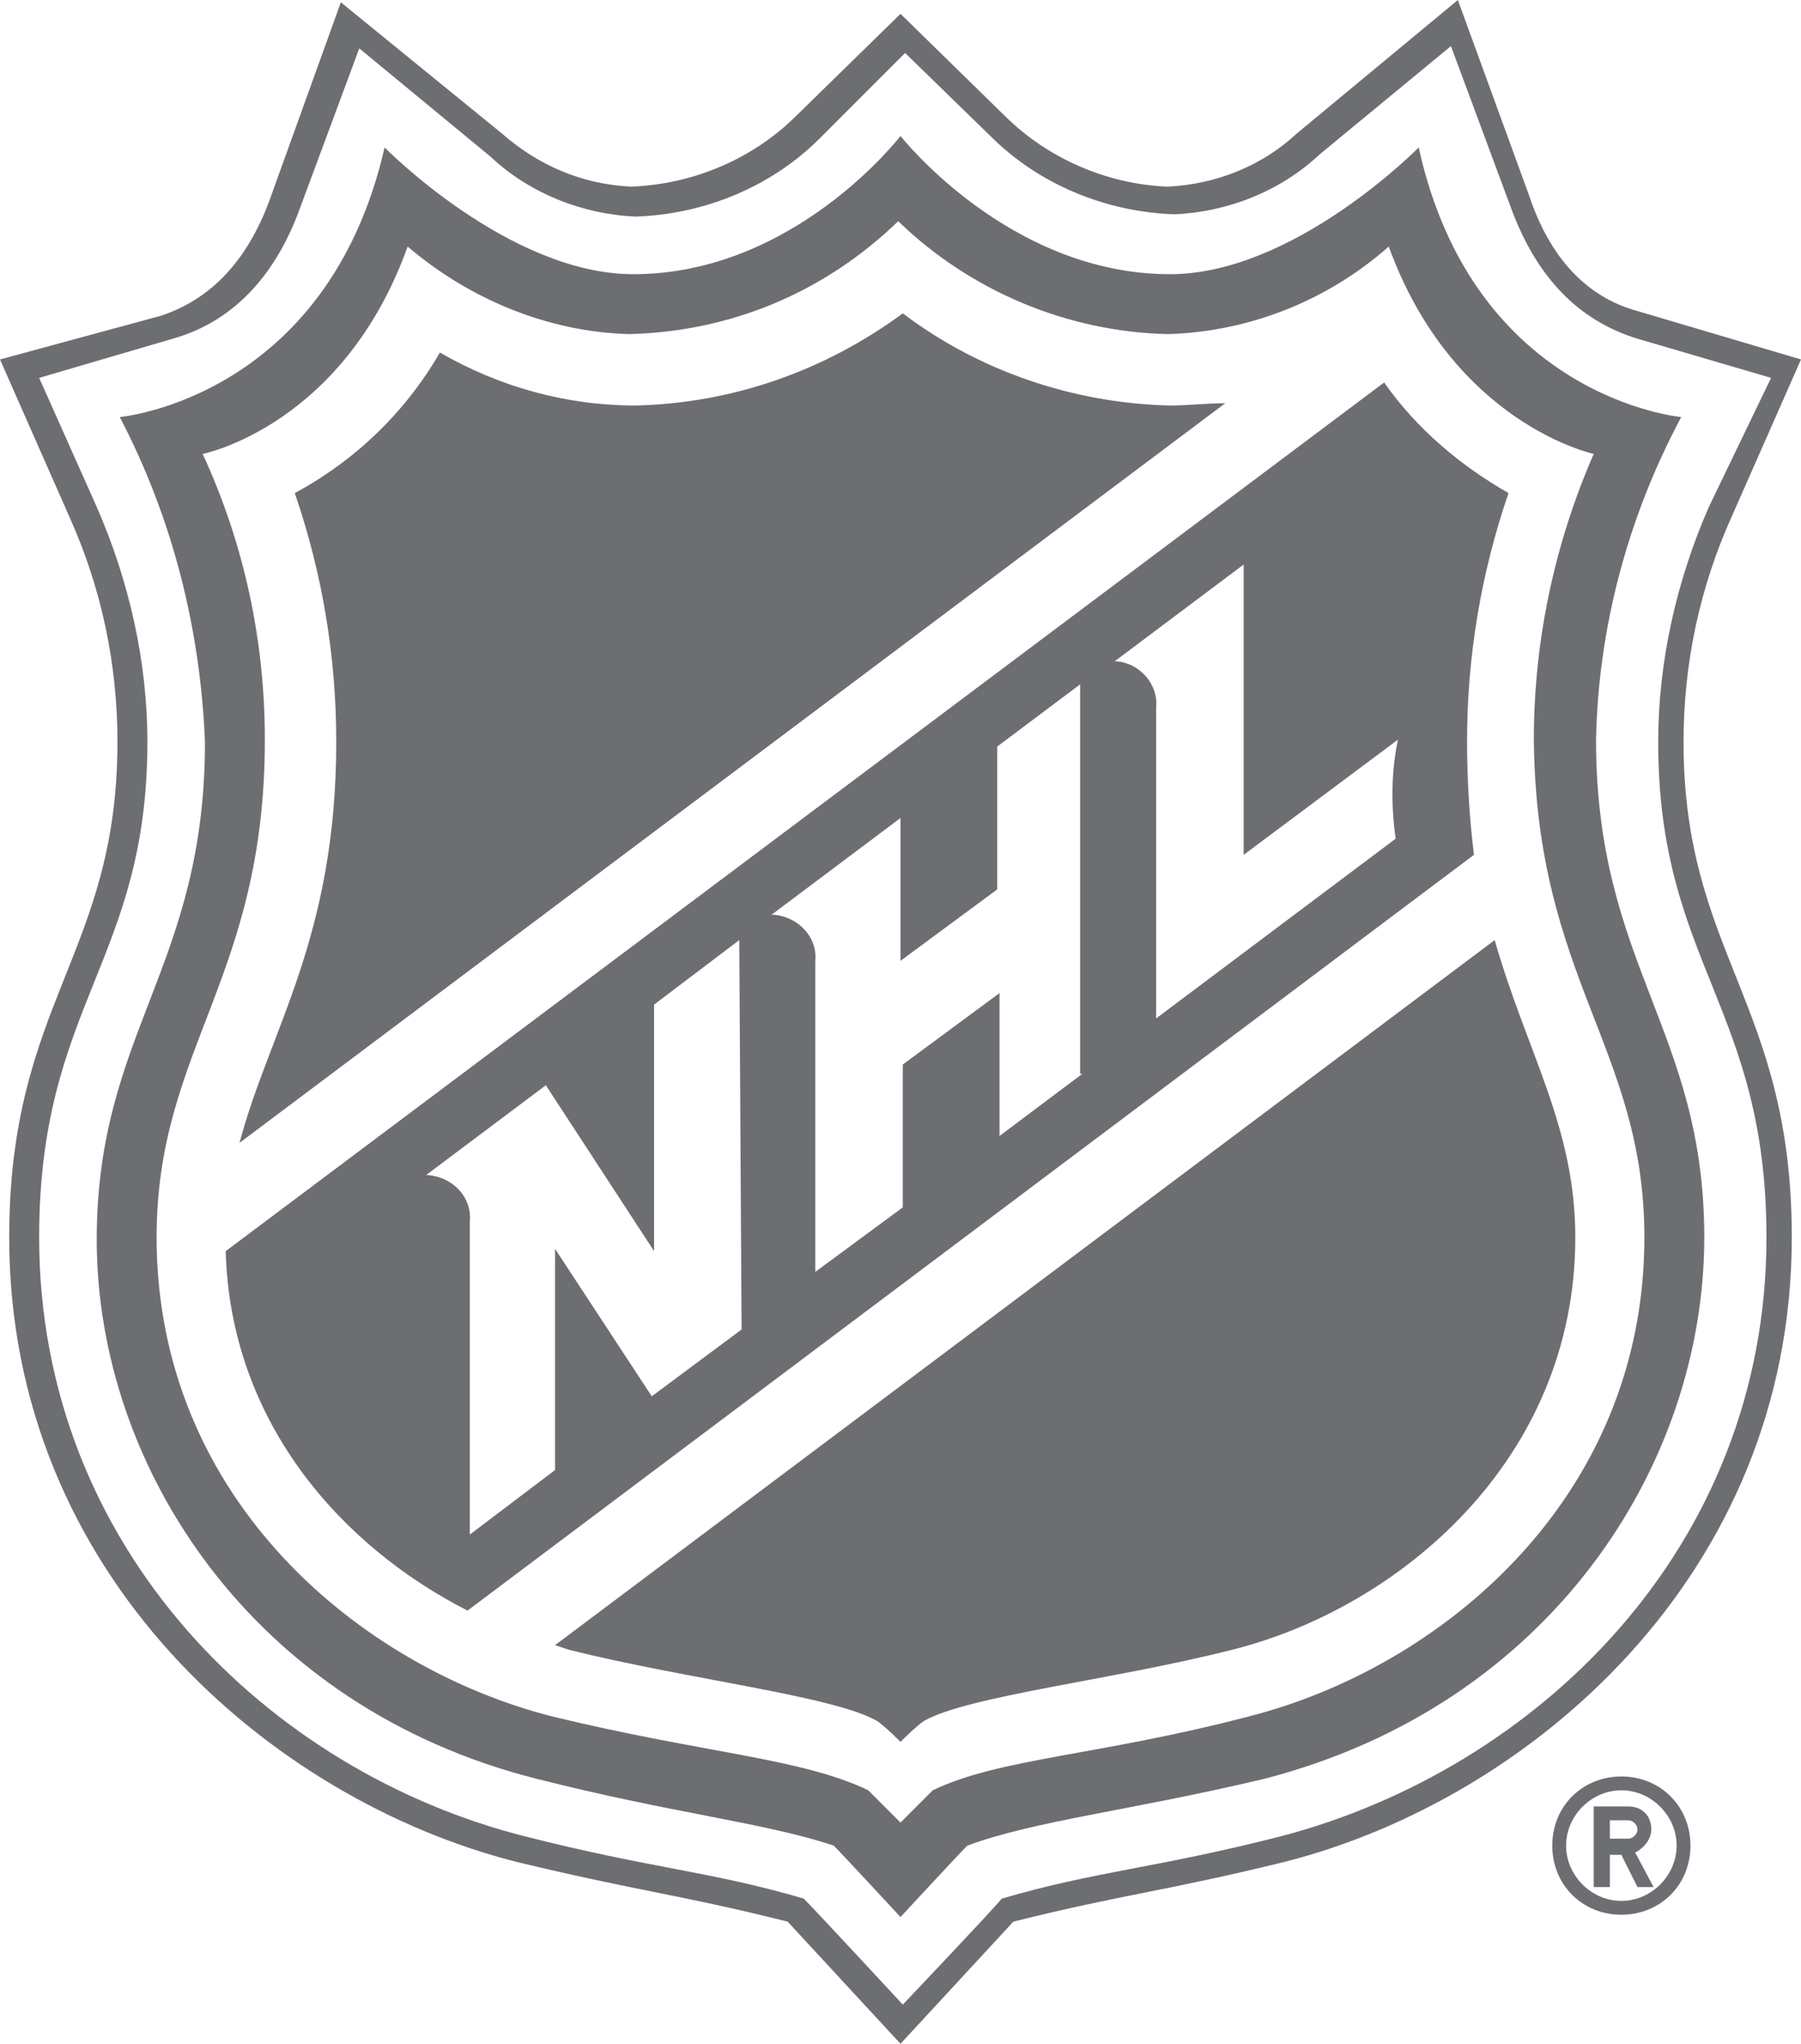 <?xml version="1.0" encoding="utf-8"?>
<!-- Generator: Adobe Illustrator 20.1.0, SVG Export Plug-In . SVG Version: 6.00 Build 0)  -->
<svg version="1.1" id="Layer_1" xmlns="http://www.w3.org/2000/svg" xmlns:xlink="http://www.w3.org/1999/xlink" x="0px" y="0px"
	 viewBox="0 0 78.2 88.7" style="enable-background:new 0 0 78.2 88.7;" xml:space="preserve">
<style type="text/css">
	.st0{fill:#6D6E71;}
</style>
<title>NHL</title>
<g id="Layer_2">
	<g id="Layer_1-2">
		<path class="st0" d="M73,18.1c0,0-9-0.8-11.4-11.7c0,0-5.4,5.5-10.8,5.5c-7,0-11.7-6-11.7-6s-4.6,6-11.6,6
			c-5.4,0-10.8-5.5-10.8-5.5C14.2,17.3,5.2,18.1,5.2,18.1c2.3,4.4,3.5,9.2,3.7,14.1c0,9.8-4.7,12.6-4.7,21.6
			c0,9.9,6.8,20.3,19.1,23.4c5.9,1.5,9.9,1.9,12.9,2.9c0.4,0.4,2.9,3.1,2.9,3.1s2.5-2.7,2.9-3.1c3-1.1,7-1.5,12.9-2.9
			C67.3,74,74,63.6,74,53.7c0-9-4.7-11.8-4.7-21.6C69.4,27.2,70.7,22.4,73,18.1z M71.4,53.7c0,11.4-8.9,18.7-17.2,20.8
			c-6.5,1.7-10.8,1.8-13.7,3.2c0,0-1,1-1.4,1.4c-0.4-0.4-1.4-1.4-1.4-1.4c-2.9-1.4-7.1-1.6-13.7-3.2c-8.3-2.1-17.2-9.4-17.2-20.8
			c0-8.2,4.7-11.2,4.7-21.6c0-4.3-0.9-8.5-2.7-12.4c0,0,6.1-1.2,8.9-9c2.7,2.3,6.1,3.7,9.6,3.8c4.4-0.1,8.5-1.8,11.7-4.9
			c3.1,3,7.3,4.8,11.7,4.9c3.6-0.1,7-1.5,9.6-3.8c2.8,7.7,8.9,9,8.9,9c-1.7,3.9-2.6,8.1-2.6,12.4C66.7,42.5,71.4,45.5,71.4,53.7z"/>
		<path class="st0" d="M75.2,22.4l3-6.8l-7.1-2.1c-2.2-0.6-3.8-2.3-4.7-5L63.3,0l-7,5.8c-1.5,1.4-3.5,2.2-5.6,2.3
			C48.1,8,45.5,6.9,43.6,5l-4.5-4.4L34.6,5c-1.9,1.9-4.5,3-7.2,3.1c-2.1-0.1-4-0.9-5.6-2.3l-7-5.7l-3.1,8.6c-1,2.7-2.6,4.3-4.7,5
			L0,15.6l3,6.8c1.4,3.1,2.1,6.4,2.1,9.8c0,9.2-4.7,11.3-4.7,21.5c0,14.7,11.4,24.4,22,27.1c5.4,1.3,7,1.4,11.8,2.6l4.9,5.3l4.9-5.3
			c4.8-1.2,6.5-1.3,11.8-2.6c10.6-2.7,22-12.4,22-27.1c0-10.2-4.7-12.3-4.7-21.5C73.1,28.8,73.8,25.5,75.2,22.4z M76.7,53.7
			c0,13.5-10,23.1-21.1,26c-5.5,1.4-8,1.5-12.1,2.7c-0.5,0.6-4.3,4.6-4.3,4.6s-3.8-4.1-4.3-4.6c-4.1-1.2-6.6-1.3-12.1-2.7
			c-11.1-2.8-21.1-12.5-21.1-26c0-10.1,4.7-12,4.7-21.5c0-3.5-0.8-7-2.2-10.2l-2.5-5.6l5.8-1.7c2.5-0.7,4.4-2.6,5.5-5.6l2.6-7
			l5.7,4.7c1.7,1.6,4,2.5,6.3,2.6c3-0.1,5.9-1.3,8-3.4l3.7-3.7l3.7,3.6c2.1,2.1,5,3.3,8,3.4c2.3-0.1,4.6-1,6.3-2.6l5.7-4.7l2.6,7
			c1.1,3,2.9,4.9,5.5,5.7l5.8,1.7L74.2,22c-1.4,3.2-2.2,6.7-2.2,10.2C72,41.8,76.7,43.7,76.7,53.7L76.7,53.7z"/>
		<path class="st0" d="M63.7,32.2c0-3.7,0.6-7.3,1.8-10.8c-2.1-1.2-4-2.8-5.4-4.8L9.8,54.3c0.2,7.4,5,12.8,10.5,15.6l43.7-32.8
			C63.8,35.5,63.7,33.8,63.7,32.2z M32.2,57.7l-3.9,2.9l-4.2-6.4v9.6l-3.7,2.8V53c0.1-1-0.7-1.9-1.8-2c0,0,0,0-0.1,0l5.2-3.9
			l4.7,7.2V43.6l3.7-2.8L32.2,57.7z M47,46.6l-3.6,2.7v-6.2l-4.2,3.1v6.2l-3.8,2.8V41.7c0.1-1-0.7-1.9-1.8-2c0,0,0,0-0.1,0l5.6-4.2
			v6.2l4.2-3.1v-6.2l3.6-2.7V46.6z M60.6,36.4l-10.4,7.8V30.7c0.1-1-0.7-1.9-1.7-2c0,0-0.1,0-0.1,0l5.6-4.2v12.6l6.7-5
			C60.4,33.5,60.4,35,60.6,36.4z"/>
		<path class="st0" d="M50.8,17.6c-4.2-0.1-8.3-1.5-11.6-4c-3.4,2.5-7.4,3.9-11.6,4c-3,0-5.9-0.8-8.5-2.3c-1.5,2.6-3.7,4.7-6.3,6.1
			c1.2,3.5,1.8,7.1,1.8,10.8c0,8.5-2.9,12.5-4.2,17.4l42.8-32.1C52.4,17.5,51.6,17.6,50.8,17.6z"/>
		<path class="st0" d="M24.1,71.4l0.6,0.2c5.2,1.3,11.5,2,13.4,3.1c0.4,0.3,0.7,0.6,1,0.9c0.3-0.3,0.6-0.6,1-0.9
			c1.9-1.1,8.3-1.8,13.4-3.1c7.2-1.8,14.9-8.2,14.9-17.9c0-4.8-2.1-8-3.5-12.9L24.1,71.4z"/>
		<path class="st0" d="M70.4,77.1c-1.7,0-3,1.3-3,3s1.3,3,3,3s3-1.3,3-3S72.1,77.1,70.4,77.1z M70.4,82.5c-1.3,0-2.4-1.1-2.4-2.4
			s1.1-2.4,2.4-2.4c1.3,0,2.4,1.1,2.4,2.4c0,0,0,0,0,0C72.8,81.4,71.7,82.5,70.4,82.5z"/>
		<path class="st0" d="M71.7,79.4c0-0.6-0.4-1-1-1h-1.5v3.5h0.7v-1.4h0.5l0.7,1.4h0.7L71,80.4C71.4,80.2,71.7,79.8,71.7,79.4z
			 M69.9,79h0.8c0.2,0,0.4,0.2,0.4,0.4c0,0.2-0.2,0.4-0.4,0.4v0h-0.8"/>
	</g>
</g>
</svg>
